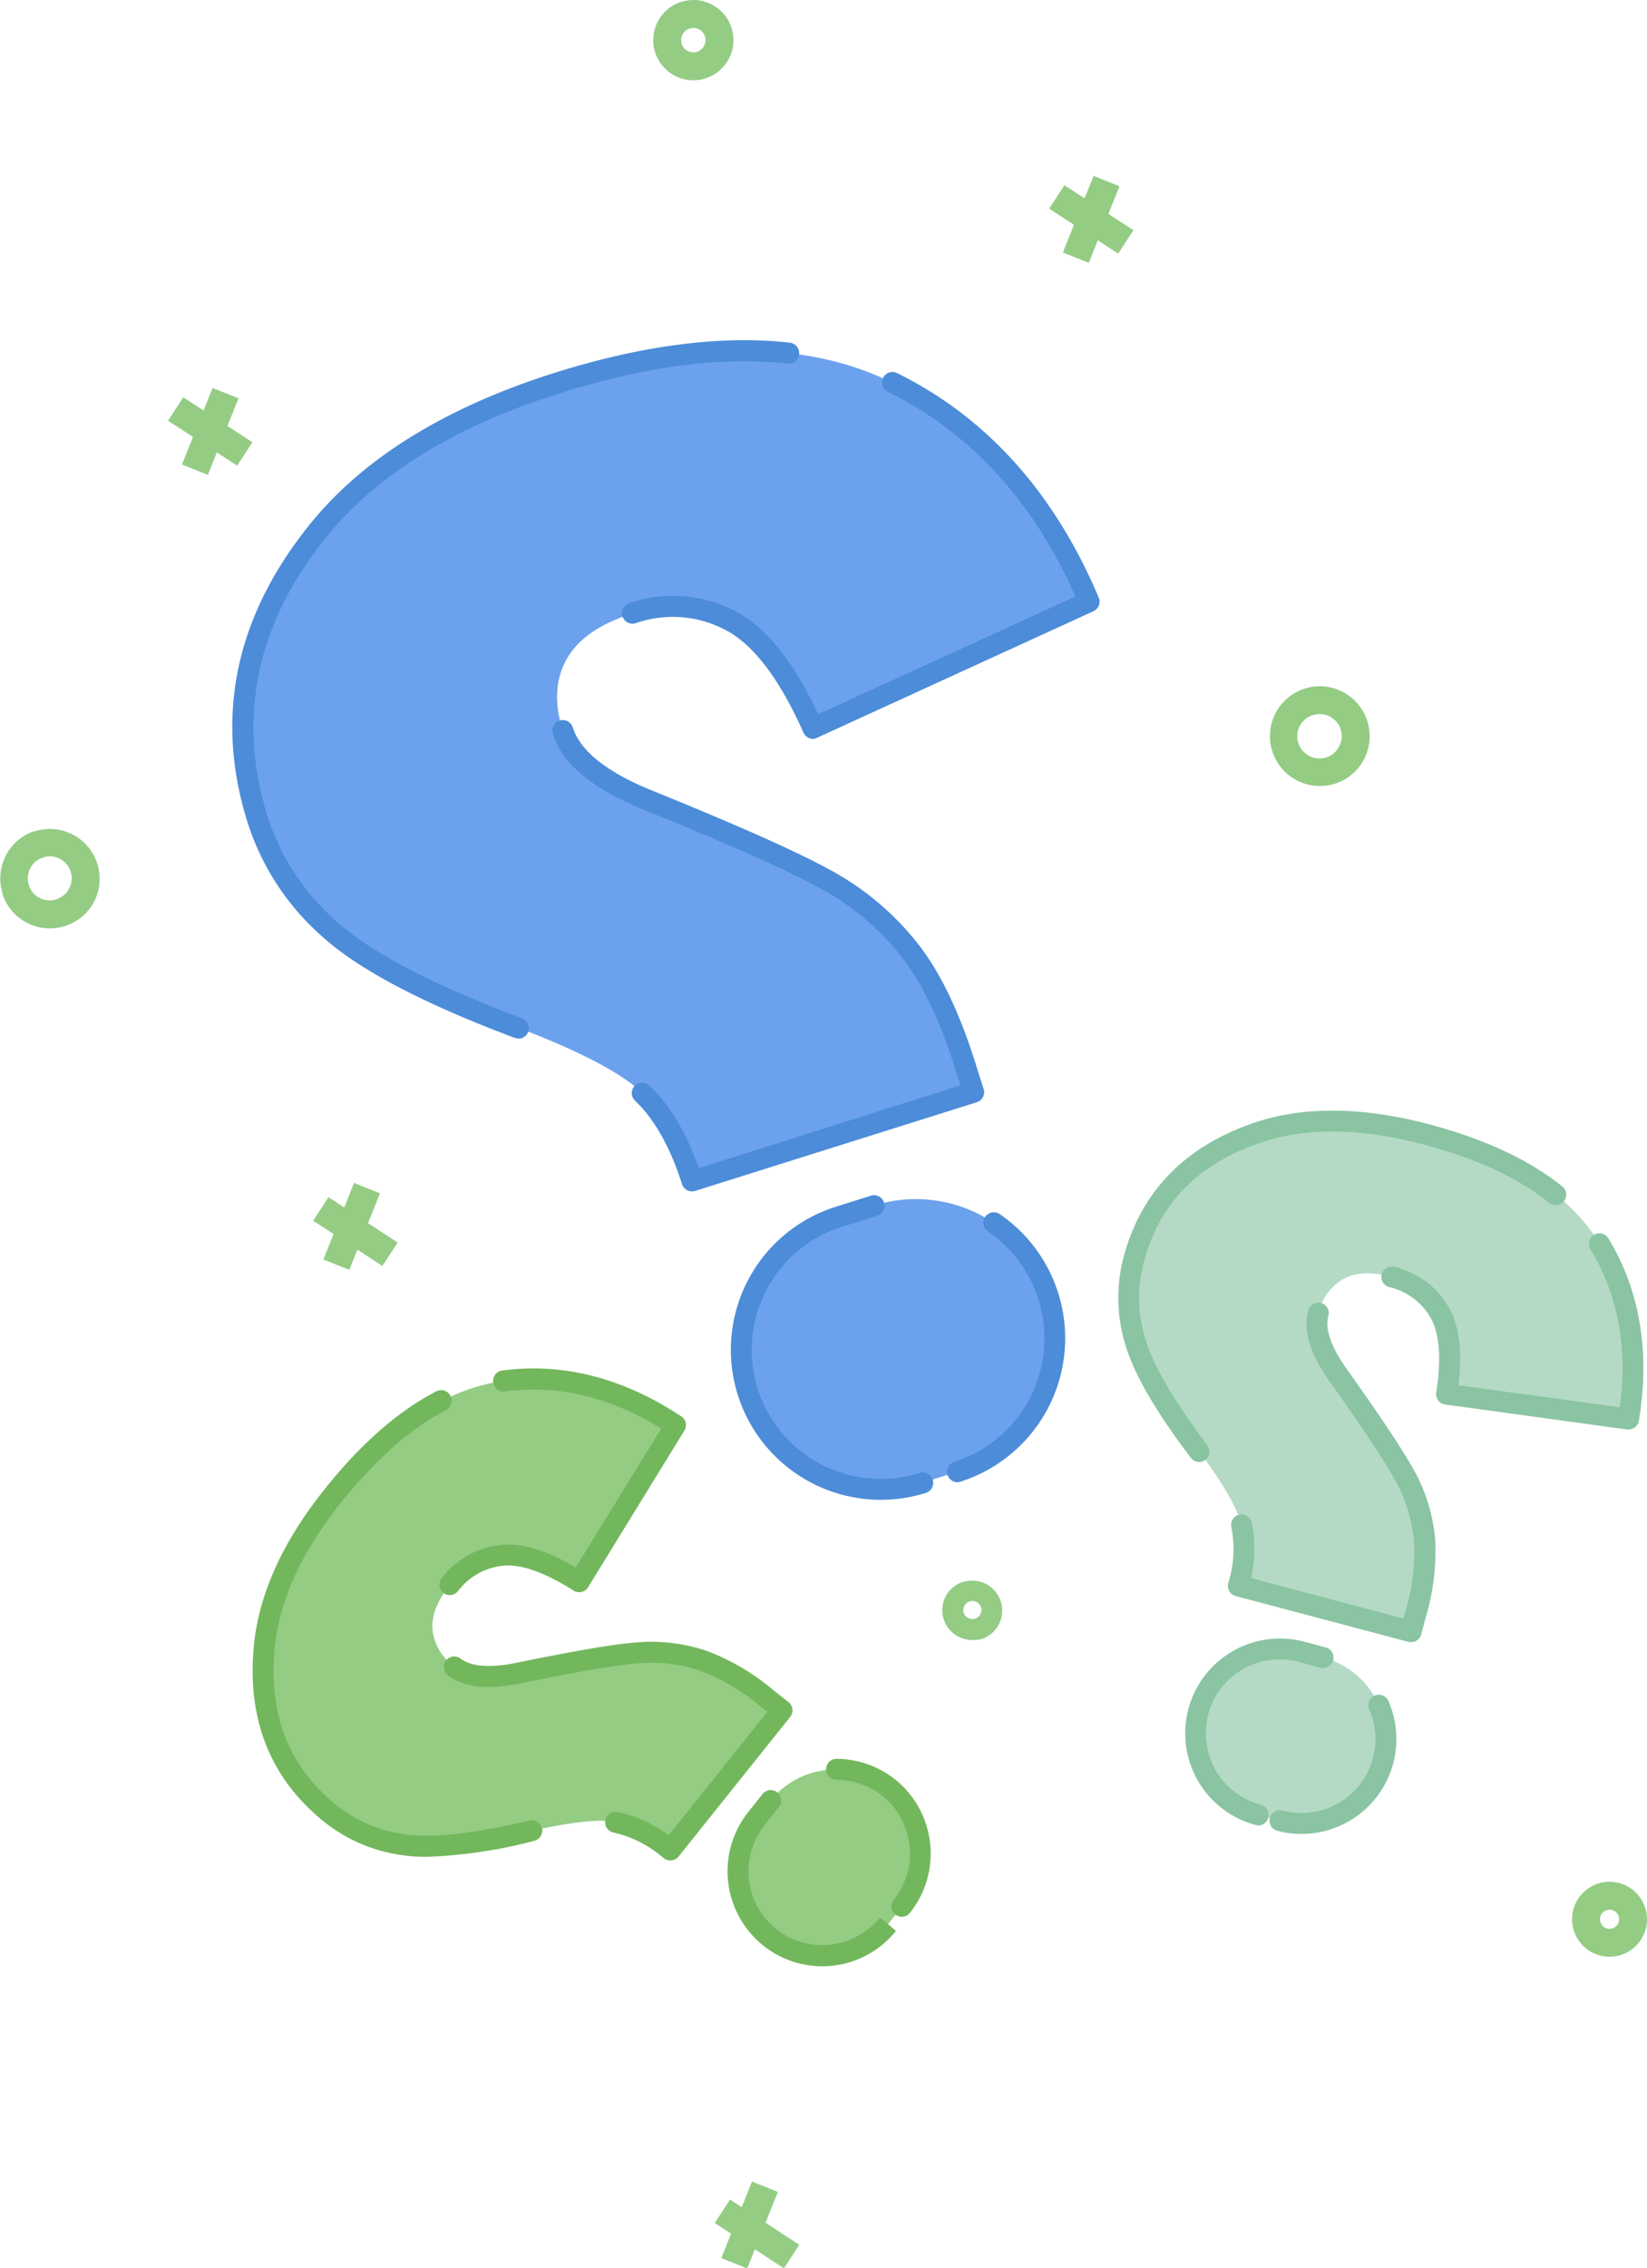 <svg xmlns="http://www.w3.org/2000/svg" viewBox="0 0 236.12 324.94"><defs><style>.cls-1{fill:#6ca1ed;}.cls-2{fill:#4c8cd8;}.cls-3{fill:#94cc84;}.cls-4{fill:#72b75c;}.cls-5{fill:#b4dac5;}.cls-6{fill:#8ac4a2;}</style></defs><title>Asset 1</title><g id="Layer_2" data-name="Layer 2"><g id="Layer_1-2" data-name="Layer 1"><path class="cls-1" d="M99.21,169.16l40.35-12.76-1.28-4q-3.25-10.29-7.62-16A39,39,0,0,0,120,126.87q-6.28-3.86-26.66-12.13Q82.5,110.45,80.66,104.6t.58-10.17q2.43-4.34,9.44-6.55a17.57,17.57,0,0,1,14,1.05q6.52,3.42,11.82,15.41l39.59-18.12Q146.77,64.17,128,54.86t-48.5.1Q56.35,62.28,45.2,76.44,30,95.61,36.89,117.38a35.1,35.1,0,0,0,10.5,15.83q7.63,6.81,26.86,14,13.41,5.11,17.85,9.37T99.21,169.16Zm26.06,3.55-5.09,1.61a20,20,0,0,0-13,25.09h0a20,20,0,0,0,25.08,13l5.1-1.61a20,20,0,0,0,13-25.09h0a20,20,0,0,0-25.09-13Z"/><path class="cls-2" d="M126.28,214.85a21.48,21.48,0,0,1-6.53-41.95l5.1-1.61a1.5,1.5,0,1,1,.91,2.86l-5.1,1.61A18.48,18.48,0,0,0,131.83,211a1.5,1.5,0,0,1,.91,2.86A21.37,21.37,0,0,1,126.28,214.85Zm11-2.51a1.5,1.5,0,0,1-.45-2.93,18.55,18.55,0,0,0,4.8-33,1.5,1.5,0,0,1,1.69-2.48,21.55,21.55,0,0,1-5.58,38.31A1.43,1.43,0,0,1,137.3,212.34ZM99.21,170.67a1.49,1.49,0,0,1-1.42-1c-1.67-5.25-3.91-9.26-6.67-11.92a1.5,1.5,0,1,1,2.07-2.16c2.87,2.75,5.21,6.7,7,11.75l37.51-11.86-.81-2.57c-2.12-6.66-4.6-11.89-7.4-15.54a37.53,37.53,0,0,0-10.24-9.17c-4.12-2.51-13-6.55-26.46-12-7.73-3.07-12.16-6.7-13.54-11.09a1.5,1.5,0,0,1,2.87-.9c1.07,3.42,5,6.52,11.79,9.21,13.79,5.6,22.59,9.6,26.9,12.23a40.38,40.38,0,0,1,11.06,9.9c3,3.93,5.66,9.47,7.88,16.47l1.27,4a1.5,1.5,0,0,1-.1,1.14,1.53,1.53,0,0,1-.88.74L99.67,170.6A1.43,1.43,0,0,1,99.21,170.67ZM74.3,148.76a1.58,1.58,0,0,1-.52-.09c-12.93-4.84-22.13-9.65-27.34-14.29a36.57,36.57,0,0,1-10.93-16.5c-4.73-15-1.85-29.2,8.56-42.33,7.6-9.64,19.39-17,35-22,12.82-4.08,24.32-5.57,34.16-4.46a1.5,1.5,0,1,1-.33,3c-9.43-1.07-20.5.39-32.92,4.34-15.07,4.76-26.37,11.82-33.6,21C36.67,89.72,34,103,38.37,117a33.59,33.59,0,0,0,10.05,15.15c4.95,4.41,13.83,9,26.41,13.73a1.5,1.5,0,0,1-.53,2.91Zm42.26-42.91a1.46,1.46,0,0,1-.53-.1,1.55,1.55,0,0,1-.84-.79c-3.39-7.64-7.14-12.59-11.15-14.7a16.16,16.16,0,0,0-12.86-1,1.5,1.5,0,0,1-1-2.84,19.22,19.22,0,0,1,15.25,1.14c4.42,2.34,8.31,7.17,11.87,14.76l36.88-16.87c-6-13.6-15-23.44-26.79-29.27a1.5,1.5,0,1,1,1.33-2.68c12.79,6.34,22.48,17.15,28.8,32.12a1.5,1.5,0,0,1-.76,1.94l-39.58,18.11A1.52,1.52,0,0,1,116.56,105.85Z"/><path class="cls-3" d="M96.13,265l16-20-2-1.6a31.71,31.71,0,0,0-9.2-5.48,23.5,23.5,0,0,0-8.56-1.21q-4.47.18-17.48,2.86-6.89,1.49-9.77-.84A7.47,7.47,0,0,1,62,233.42c-.15-2,.69-4.14,2.55-6.46A10.68,10.68,0,0,1,72,222.77c3-.31,6.66,1,11.13,3.78l13.81-22.41q-12.08-8-24.65-6.33T47.89,214.14q-9.18,11.46-10,22.33-1.2,14.75,9.57,23.37a21.3,21.3,0,0,0,10.6,4.44q6.13.86,18.22-2,8.46-1.93,12.12-1.29A17.72,17.72,0,0,1,96.13,265Zm14.29-7-2,2.52a12.09,12.09,0,0,0,1.87,17h0a12.08,12.08,0,0,0,17-1.85l0,0,2-2.52a12.09,12.09,0,0,0-1.88-17h0a12.09,12.09,0,0,0-17,1.85v0Z"/><path class="cls-4" d="M117.86,281.68a13.52,13.52,0,0,1-8.47-3l0,0a13.62,13.62,0,0,1-2.11-19.11l2-2.51a1.5,1.5,0,1,1,2.35,1.86l-2,2.52a10.61,10.61,0,0,0,1.62,14.88l0,0h0a10.59,10.59,0,0,0,14.87-1.62l1.18.92,1.14,1A13.53,13.53,0,0,1,117.86,281.68Zm11.44-7.09a1.48,1.48,0,0,1-.94-.33,1.5,1.5,0,0,1-.23-2.11,10.6,10.6,0,0,0-1.64-14.89l0,0a10.71,10.71,0,0,0-6.56-2.3,1.5,1.5,0,0,1,0-3h0a13.64,13.64,0,0,1,8.46,3l0,0A13.61,13.61,0,0,1,130.47,274,1.51,1.51,0,0,1,129.3,274.59Zm-33.21-8.08a1.48,1.48,0,0,1-1-.37A16.4,16.4,0,0,0,88,262.53a1.5,1.5,0,1,1,.67-2.92,19.25,19.25,0,0,1,7.2,3.29L110,245.24l-.83-.66a30.23,30.23,0,0,0-8.8-5.25,22.05,22.05,0,0,0-8-1.11c-2.87.11-8.67,1.07-17.24,2.83-5.09,1.1-8.7.73-11-1.14A1.5,1.5,0,0,1,66,237.57c1.52,1.23,4.47,1.42,8.51.54,8.87-1.82,14.66-2.77,17.73-2.89a24.78,24.78,0,0,1,9.12,1.29,32.83,32.83,0,0,1,9.69,5.76l2,1.57a1.54,1.54,0,0,1,.56,1,1.57,1.57,0,0,1-.32,1.11l-16,20a1.47,1.47,0,0,1-1,.55ZM61.18,266a23.26,23.26,0,0,1-3.37-.22A22.84,22.84,0,0,1,46.49,261c-7.57-6.07-11-14.37-10.14-24.68.57-7.51,4-15.3,10.32-23.15,5.14-6.41,10.48-11.07,15.89-13.86A1.5,1.5,0,1,1,63.93,202c-5,2.6-10,7-14.91,13.08-5.9,7.36-9.16,14.6-9.68,21.5-.76,9.4,2.18,16.62,9,22.1a19.89,19.89,0,0,0,9.85,4.11c3.92.55,9.86-.12,17.7-2a1.5,1.5,0,1,1,.69,2.92A69.91,69.91,0,0,1,61.18,266Zm3.31-37.49a1.52,1.52,0,0,1-.9-.3,1.5,1.5,0,0,1-.29-2.1,12.2,12.2,0,0,1,8.46-4.78c3-.33,6.56.73,10.78,3.21L94.8,204.65c-7.32-4.53-14.85-6.32-22.4-5.32a1.5,1.5,0,0,1-.39-3c8.7-1.15,17.34,1.06,25.67,6.58a1.49,1.49,0,0,1,.45,2L84.31,227.38a1.5,1.5,0,0,1-.94.67,1.48,1.48,0,0,1-1.14-.19c-4.15-2.64-7.56-3.83-10.16-3.56a9.24,9.24,0,0,0-6.38,3.6A1.49,1.49,0,0,1,64.49,228.5Z"/><path class="cls-5" d="M177.58,227.19l24.74,6.55.65-2.48a31.58,31.58,0,0,0,1.29-10.63,23.71,23.71,0,0,0-2.36-8.32q-2-4-9.69-14.83-4.14-5.68-3.19-9.27a7.49,7.49,0,0,1,3.59-5q2.64-1.43,6.94-.29a10.67,10.67,0,0,1,6.83,5.09q2.22,3.86,1.05,11.7l26.07,3.56q2.38-14.28-4.18-25.1T204.5,162.51q-14.19-3.76-24.48-.15-14,4.88-17.5,18.22a21.22,21.22,0,0,0,.23,11.48q1.71,6,9.18,15.87,5.19,7,6.08,10.57A17.77,17.77,0,0,1,177.58,227.19Zm12.16,10.25-3.13-.83a12.08,12.08,0,0,0-14.77,8.59h0A12.07,12.07,0,0,0,180.39,260h0l3.12.83a12.09,12.09,0,0,0,14.78-8.59h0a12.09,12.09,0,0,0-8.57-14.79Z"/><path class="cls-6" d="M186.6,262.72a13.46,13.46,0,0,1-3.48-.45,1.5,1.5,0,0,1,.77-2.9,10.59,10.59,0,0,0,12.41-14.49,1.5,1.5,0,0,1,2.75-1.21,13.6,13.6,0,0,1-12.45,19.05Zm-6.18-1.22a1.49,1.49,0,0,1-.36-.05,13.58,13.58,0,1,1,6.88-26.28l3.12.83a1.5,1.5,0,1,1-.77,2.9l-3.12-.83a10.58,10.58,0,1,0-5.43,20.46,1.52,1.52,0,0,1,1.1,1.83A1.48,1.48,0,0,1,180.42,261.5Zm21.86-26.25a1.74,1.74,0,0,1-.39-.05l-24.74-6.56a1.54,1.54,0,0,1-.93-.72,1.51,1.51,0,0,1-.12-1.18,16.11,16.11,0,0,0,.42-8,1.5,1.5,0,0,1,2.95-.58,19.34,19.34,0,0,1-.1,7.91l21.84,5.8.28-1a30.28,30.28,0,0,0,1.23-10.17,21.83,21.83,0,0,0-2.21-7.72c-1.29-2.58-4.51-7.51-9.57-14.63-3.06-4.21-4.18-7.66-3.41-10.53a1.5,1.5,0,1,1,2.89.78c-.5,1.88.52,4.65,3,8,5.23,7.36,8.44,12.28,9.82,15a25.1,25.1,0,0,1,2.51,8.85,33.19,33.19,0,0,1-1.34,11.2l-.65,2.44A1.48,1.48,0,0,1,202.28,235.25Zm-30.36-25.81a1.49,1.49,0,0,1-1.2-.6c-5.14-6.79-8.23-12.14-9.43-16.36a22.86,22.86,0,0,1-.24-12.28c2.46-9.37,8.67-15.84,18.46-19.26,7.12-2.49,15.66-2.45,25.37.12,7.94,2.1,14.37,5.1,19.1,8.91a1.5,1.5,0,0,1-1.89,2.34c-4.4-3.55-10.45-6.36-18-8.35-9.12-2.42-17.06-2.48-23.61-.18-8.91,3.1-14.33,8.72-16.54,17.18a19.77,19.77,0,0,0,.21,10.68c1.09,3.82,4.1,9,8.94,15.39a1.5,1.5,0,0,1-1.19,2.41Zm61.56-4.66h-.21l-26.09-3.58a1.45,1.45,0,0,1-1-.59,1.49,1.49,0,0,1-.28-1.12c.76-4.86.48-8.46-.81-10.72a9.23,9.23,0,0,0-5.89-4.38,1.5,1.5,0,0,1,.69-2.92,12.22,12.22,0,0,1,7.8,5.8c1.51,2.64,2,6.3,1.39,11.17l23.13,3.16c1.16-8.52-.25-16.14-4.2-22.64a1.5,1.5,0,0,1,2.57-1.56c4.55,7.5,6,16.3,4.37,26.14A1.49,1.49,0,0,1,233.48,204.78Z"/><path class="cls-3" d="M189.2,112.6a7.16,7.16,0,0,1-6.81-5,7.15,7.15,0,1,1,9,4.67A7.31,7.31,0,0,1,189.2,112.6Zm0-10.3a3.09,3.09,0,0,0-1,.15,3.15,3.15,0,0,0-2.06,4h0a3.15,3.15,0,0,0,1.55,1.84A3.15,3.15,0,0,0,192,106.9a3.13,3.13,0,0,0,.21-2.4,3.17,3.17,0,0,0-3-2.2Z"/><path class="cls-3" d="M7.14,133a7.21,7.21,0,0,1-3.29-.81,7.09,7.09,0,0,1-3.51-4.18l0-.13h0a7.13,7.13,0,0,1,4.54-8.8l.11,0,0,0,.32-.09a7.15,7.15,0,0,1,8.17,10.21A7.2,7.2,0,0,1,7.14,133Zm-3-6.17a3.15,3.15,0,0,0,3.94,2,3.15,3.15,0,0,0,1.84-1.55,3.09,3.09,0,0,0,.21-2.4,3.14,3.14,0,0,0-3.81-2.1l-.27.13H5.94a3.14,3.14,0,0,0-1.8,3.85Z"/><path class="cls-3" d="M139.39,234.94a4.31,4.31,0,0,1-4.11-3h0a4.27,4.27,0,0,1,2.74-5.32l.11,0a4.29,4.29,0,0,1,2.51,8.21A4.57,4.57,0,0,1,139.39,234.94Zm0-5.59a1.19,1.19,0,0,0-.37.06,1.29,1.29,0,0,0-.86,1.61h0a1.25,1.25,0,0,0,.63.76,1.29,1.29,0,0,0,1,.1,1.3,1.3,0,0,0,.86-1.61,1.29,1.29,0,0,0-.63-.76A1.21,1.21,0,0,0,139.38,229.35Z"/><path class="cls-3" d="M99.41,11.5a5.75,5.75,0,1,1,5.74-5.75A5.75,5.75,0,0,1,99.41,11.5Zm0-7.5a1.75,1.75,0,1,0,1.74,1.75A1.75,1.75,0,0,0,99.41,4Z"/><path class="cls-3" d="M230.75,280.31a5.37,5.37,0,1,1,5.37-5.37A5.37,5.37,0,0,1,230.75,280.31Zm0-6.74a1.37,1.37,0,1,0,1.37,1.37A1.37,1.37,0,0,0,230.75,273.57Z"/><rect class="cls-3" x="150.54" y="29.44" width="11.82" height="4" transform="translate(69.03 164.93) rotate(-68.15)"/><rect class="cls-3" x="154.45" y="25.52" width="4" height="11.81" transform="translate(44.79 145.43) rotate(-56.95)"/><rect class="cls-3" x="101.56" y="316.72" width="11.81" height="4" transform="translate(-228.34 299.63) rotate(-68.11)"/><rect class="cls-3" x="105.47" y="312.81" width="4" height="11.81" transform="matrix(0.55, -0.84, 0.84, 0.55, -218.3, 235)"/><rect class="cls-3" x="44.51" y="173.69" width="11.81" height="4" transform="translate(-131.41 157.06) rotate(-68.14)"/><rect class="cls-3" x="48.42" y="169.78" width="4" height="11.81" transform="matrix(0.55, -0.84, 0.84, 0.55, -124.35, 122.16)"/><rect class="cls-3" x="24.24" y="59.81" width="11.81" height="4" transform="translate(-38.45 66.8) rotate(-68.17)"/><rect class="cls-3" x="28.14" y="55.9" width="4" height="11.82" transform="translate(-38.11 53.4) rotate(-56.98)"/></g></g></svg>